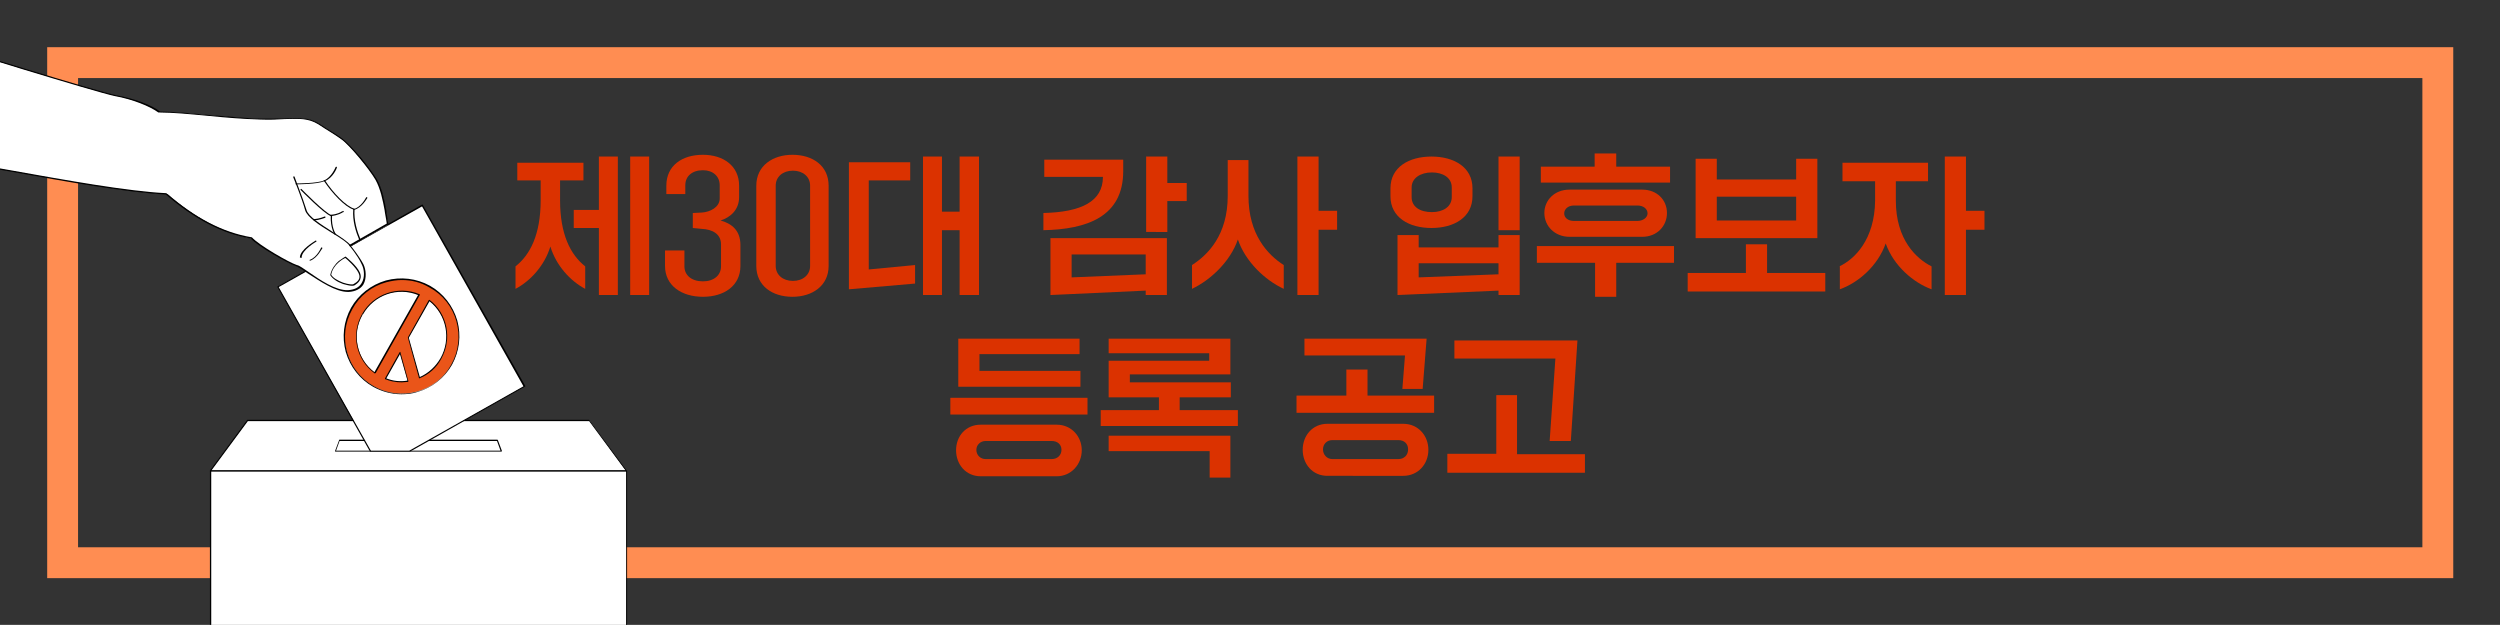 <?xml version="1.0" encoding="UTF-8"?> <svg xmlns="http://www.w3.org/2000/svg" xmlns:xlink="http://www.w3.org/1999/xlink" version="1.1" id="레이어_1" x="0px" y="0px" viewBox="0 0 566.9 141.7" style="enable-background:new 0 0 566.9 141.7;" xml:space="preserve"><rect x="0" y="0" width="566.9" height="141.7" fill="#333333" stroke="none"/> <style type="text/css"> .st0{clip-path:url(#SVGID_00000168810027598424569360000007914419700540700823_);fill:none;stroke:#FF8D52;stroke-width:7;stroke-miterlimit:10;} .st1{clip-path:url(#SVGID_00000168810027598424569360000007914419700540700823_);} .st2{fill:#FFFFFF;} .st3{clip-path:url(#SVGID_00000081608439962640067410000012881317650277368498_);} .st4{clip-path:url(#SVGID_00000109711948363819063450000000989209988028278694_);} .st5{clip-path:url(#SVGID_00000093899672534052803080000015791473930876298938_);} .st6{clip-path:url(#SVGID_00000088854895675560485130000000947185157093376920_);} .st7{clip-path:url(#SVGID_00000088854895675560485130000000947185157093376920_);fill:#EA5519;} .st8{clip-path:url(#SVGID_00000088854895675560485130000000947185157093376920_);fill:#FFFFFF;} .st9{fill:#DB3200;} </style> <g> <defs> <rect id="SVGID_1_" width="566.9" height="141.7"></rect> </defs> <clipPath id="SVGID_00000043442364297002168780000011038972899572094140_"> <use xlink:href="#SVGID_1_" style="overflow:visible;"></use> </clipPath> <rect x="14.2" y="14.2" style="clip-path:url(#SVGID_00000043442364297002168780000011038972899572094140_);fill:none;stroke:#FF8D52;stroke-width:7;stroke-miterlimit:10;" width="538.6" height="113.4"></rect> <g style="clip-path:url(#SVGID_00000043442364297002168780000011038972899572094140_);"> <rect x="47.7" y="106.8" class="st2" width="94.3" height="35.2"></rect> <g> <defs> <rect id="SVGID_00000067222650910239775660000016443753467005745283_" x="-12.2" y="10.1" width="154.4" height="131.9"></rect> </defs> <clipPath id="SVGID_00000132067838029251887400000006163397523261754267_"> <use xlink:href="#SVGID_00000067222650910239775660000016443753467005745283_" style="overflow:visible;"></use> </clipPath> <path style="clip-path:url(#SVGID_00000132067838029251887400000006163397523261754267_);" d="M47.6,142h0.3v-35.1h94.1V142h0.3 v-35.2c0-0.1-0.1-0.1-0.1-0.1H47.7c-0.1,0-0.1,0.1-0.1,0.1V142z"></path> </g> <polygon class="st2" points="56.1,95.4 47.7,106.8 142,106.8 133.7,95.4 "></polygon> <g> <defs> <rect id="SVGID_00000148648937164053576930000017311301120709837952_" x="-12.2" y="10.1" width="154.4" height="131.9"></rect> </defs> <clipPath id="SVGID_00000015334241402998397160000007018455663498240919_"> <use xlink:href="#SVGID_00000148648937164053576930000017311301120709837952_" style="overflow:visible;"></use> </clipPath> <path style="clip-path:url(#SVGID_00000015334241402998397160000007018455663498240919_);" d="M141.8,106.6H48l8.2-11.1h77.4 L141.8,106.6z M47.7,106.9H142c0,0,0.1,0,0.1-0.1c0,0,0-0.1,0-0.1l-8.4-11.4c0,0-0.1-0.1-0.1-0.1H56.1c0,0-0.1,0-0.1,0.1 l-8.4,11.4c0,0,0,0.1,0,0.1C47.6,106.9,47.7,106.9,47.7,106.9"></path> </g> <polygon class="st2" points="77,99.9 112.8,99.9 113.7,102.3 76,102.3 "></polygon> <g> <defs> <rect id="SVGID_00000026871376305950150230000014946319509511451284_" x="-12.2" y="10.1" width="154.4" height="131.9"></rect> </defs> <clipPath id="SVGID_00000065780814428619192650000012700351896441019535_"> <use xlink:href="#SVGID_00000026871376305950150230000014946319509511451284_" style="overflow:visible;"></use> </clipPath> <path style="clip-path:url(#SVGID_00000065780814428619192650000012700351896441019535_);" d="M113.5,102.2H76.2L77,100h35.7 L113.5,102.2z M76,102.4h37.7c0,0,0.1,0,0.1-0.1c0,0,0-0.1,0-0.1l-0.9-2.4c0,0-0.1-0.1-0.1-0.1H77c-0.1,0-0.1,0-0.1,0.1l-0.9,2.4 c0,0,0,0.1,0,0.1C75.9,102.4,76,102.4,76,102.4"></path> </g> <polygon class="st2" points="92.9,102.3 118.9,87.6 95.8,46.6 63,65 84.1,102.3 "></polygon> <g> <defs> <rect id="SVGID_00000134938458549627029560000011234911818260072833_" x="-12.2" y="10.1" width="154.4" height="131.9"></rect> </defs> <clipPath id="SVGID_00000081639397735972448210000012440488239403888551_"> <use xlink:href="#SVGID_00000134938458549627029560000011234911818260072833_" style="overflow:visible;"></use> </clipPath> <path style="clip-path:url(#SVGID_00000081639397735972448210000012440488239403888551_);" d="M92.8,102.2h-8.7L63.2,65.1 l32.5-18.3l23,40.8L92.8,102.2z M84.1,102.4h8.8c0,0,0,0,0.1,0l26-14.7c0,0,0.1,0,0.1-0.1c0,0,0-0.1,0-0.1l-23.2-41 c0,0,0-0.1-0.1-0.1c0,0-0.1,0-0.1,0L63,64.9c0,0-0.1,0-0.1,0.1c0,0,0,0.1,0,0.1l21,37.3C84,102.4,84,102.4,84.1,102.4"></path> <path style="clip-path:url(#SVGID_00000081639397735972448210000012440488239403888551_);fill:#EA5519;" d="M82.2,71.3 c2.6-4.6,8.1-6.4,12.8-4.4L85,84.5C80.9,81.5,79.6,75.8,82.2,71.3 M90.7,80l1.8,6.5c-1.7,0.2-3.5,0.1-5.1-0.6L90.7,80z M100,81.3 c-1.1,2-2.9,3.5-4.9,4.4l-2.5-9.1l4.7-8.4C101.3,71.3,102.5,76.8,100,81.3 M97.5,65c-6.2-3.5-14.2-1.3-17.7,4.9 c-3.5,6.2-1.3,14.2,4.9,17.7c6.2,3.5,14.2,1.3,17.7-4.9C105.9,76.4,103.7,68.5,97.5,65"></path> <path style="clip-path:url(#SVGID_00000081639397735972448210000012440488239403888551_);" d="M82.1,71.3l0.1,0.1 c-2.5,4.4-1.3,10,2.7,13l9.9-17.5c-4.7-1.9-10,0-12.5,4.4L82.1,71.3z M85,84.7C84.9,84.7,84.9,84.7,85,84.7 c-4.3-3.1-5.5-8.9-2.9-13.5c2.6-4.6,8.2-6.5,13-4.5c0,0,0.1,0,0.1,0.1s0,0.1,0,0.1l-10,17.7C85.1,84.6,85,84.7,85,84.7 C85,84.7,85,84.7,85,84.7 M92.7,76.6l2.5,8.9c2-0.9,3.6-2.4,4.7-4.3l0.1,0.1l-0.1-0.1c2.4-4.3,1.4-9.8-2.5-12.9L92.7,76.6z M95.1,85.8C95.1,85.8,95.1,85.8,95.1,85.8c-0.1,0-0.1-0.1-0.1-0.1l-2.5-9.1c0,0,0-0.1,0-0.1l4.7-8.4c0,0,0.1-0.1,0.1-0.1 c0,0,0.1,0,0.1,0c2,1.5,3.3,3.7,3.8,6.1c0.5,2.5,0.1,5-1.1,7.2C99,83.4,97.3,84.9,95.1,85.8C95.2,85.8,95.1,85.8,95.1,85.8 M87.6,85.8c1.5,0.6,3.2,0.8,4.8,0.5l-1.7-6L87.6,85.8z M91.1,86.7c-1.3,0-2.5-0.2-3.7-0.7c0,0-0.1,0-0.1-0.1c0,0,0-0.1,0-0.1 l3.3-5.9c0,0,0.1-0.1,0.1-0.1c0.1,0,0.1,0,0.1,0.1l1.8,6.5c0,0,0,0.1,0,0.1c0,0-0.1,0.1-0.1,0.1C92,86.6,91.5,86.7,91.1,86.7 M91.1,63.5c-1.2,0-2.3,0.2-3.5,0.5c-3.3,0.9-6.1,3.1-7.7,6.1c-3.5,6.2-1.3,14,4.9,17.5c3,1.7,6.5,2.1,9.8,1.2s6.1-3.1,7.7-6.1 c1.7-3,2.1-6.5,1.2-9.8c-0.9-3.3-3.1-6.1-6.1-7.7C95.4,64,93.3,63.5,91.1,63.5 M91,89.4c-2.2,0-4.4-0.6-6.4-1.7 c-3-1.7-5.2-4.5-6.2-7.9c-0.9-3.4-0.5-6.9,1.2-10c1.7-3,4.5-5.2,7.9-6.2c3.4-0.9,6.9-0.5,10,1.2c3,1.7,5.2,4.5,6.2,7.9 c0.9,3.4,0.5,6.9-1.2,10c-1.7,3-4.5,5.2-7.9,6.2C93.4,89.3,92.2,89.4,91,89.4"></path> <path style="clip-path:url(#SVGID_00000081639397735972448210000012440488239403888551_);fill:#FFFFFF;" d="M-12.1,10.3 c0,0,34.1,10.6,38.3,11.4c4.1,0.8,8.1,2.4,9.9,3.7c6.1,0,15.6,1.4,22.9,1.6c7.3,0.2,10.1-1,13.4,1.2c3.4,2.2,3.2,2,5.1,3.4 c2,1.4,6.5,6.9,7.9,9.3c1.4,2.4,1.8,5.5,2.2,7.6c0.2,1.7,0.4,2.5,0.4,2.5l-8.5,4.8c0,0,1.9,2.2,2.8,4.2c1,2,1,5.9-3.2,6.1 c-4.1,0.2-9.9-5.1-11.6-5.7c-1.8-0.6-8.7-4.5-10.3-6.3C50.4,52.8,44.1,49.3,38,44c-13-0.6-39.3-6.2-50.1-7.7V10.3z"></path> <path style="clip-path:url(#SVGID_00000081639397735972448210000012440488239403888551_);" d="M78.9,66.2c0.1,0,0.2,0,0.2,0 c1.5-0.1,2.7-0.7,3.3-1.7c0.8-1.4,0.6-3.4,0-4.6c-0.9-1.7-2.4-3.6-2.8-4.1L88,51c0.1,0,0.1-0.1,0.1-0.1c0,0-0.2-0.8-0.4-2.5 c0,0,0,0,0,0c0-0.2-0.1-0.5-0.1-0.7c-0.4-2.2-0.9-4.8-2.1-7c-0.7-1.1-2.1-3.1-3.7-5c-1.8-2.1-3.3-3.6-4.2-4.3 c-1.3-0.9-1.6-1.1-2.6-1.7c-0.5-0.3-1.3-0.8-2.5-1.6c-2.3-1.5-4.4-1.4-7.7-1.3c-1.6,0.1-3.4,0.1-5.7,0.1 c-3.5-0.1-7.5-0.5-11.3-0.8c-4.3-0.4-8.3-0.8-11.5-0.8c-1.9-1.5-6-3-9.9-3.7c-4.1-0.8-37.9-11.3-38.3-11.4l-0.1,0.2 C-11.8,10.5,22,21,26.1,21.8c3.9,0.7,7.9,2.3,9.8,3.7c0,0,0.1,0,0.1,0c3.2,0,7.2,0.4,11.5,0.8c3.9,0.4,7.9,0.7,11.4,0.8 c2.3,0.1,4.2,0,5.7-0.1c3.3-0.1,5.3-0.2,7.6,1.2c1.2,0.8,2,1.3,2.5,1.6c1,0.6,1.4,0.9,2.6,1.7c1.9,1.3,6.4,6.8,7.8,9.2 c1.2,2.1,1.7,4.8,2.1,6.9c0,0.2,0.1,0.5,0.1,0.7c0.2,1.3,0.4,2.1,0.4,2.4l-8.4,4.8c0,0-0.1,0.1-0.1,0.1c0,0,0,0.1,0,0.1 c0,0,1.9,2.2,2.8,4.2c0.6,1.1,0.8,3,0,4.3c-0.6,1-1.6,1.5-3.1,1.6c-2.8,0.1-6.3-2.3-8.9-4.1c-1.2-0.8-2.1-1.5-2.7-1.6 c-1.8-0.6-8.6-4.5-10.2-6.3c0,0,0,0-0.1,0c-6.5-1.1-12.8-4.4-19.3-10c0,0,0,0-0.1,0c-8.5-0.4-23-3-34.7-5.1 c-6.3-1.1-11.7-2.1-15.4-2.6l0,0.3c3.7,0.5,9.1,1.5,15.4,2.6c11.6,2.1,26.1,4.7,34.7,5.1c6.5,5.6,12.8,8.9,19.3,10 c1.6,1.8,8.5,5.7,10.3,6.3c0.5,0.2,1.5,0.8,2.6,1.6C72.6,63.8,76.1,66.2,78.9,66.2"></path> <path style="clip-path:url(#SVGID_00000081639397735972448210000012440488239403888551_);" d="M79.5,55.9 C79.5,55.9,79.5,55.9,79.5,55.9c0.1-0.1,0.1-0.1,0.1-0.2c-0.7-0.9-2.4-2-4.3-3.2c-2.5-1.6-5.4-3.4-5.8-4.9 c-0.8-2.6-2.7-7.4-2.7-7.5c0-0.1-0.1-0.1-0.2-0.1c-0.1,0-0.1,0.1-0.1,0.2c0,0,2,4.9,2.7,7.5c0.5,1.6,3.3,3.4,5.9,5 c1.8,1.1,3.6,2.2,4.2,3.1C79.4,55.9,79.4,55.9,79.5,55.9"></path> <path style="clip-path:url(#SVGID_00000081639397735972448210000012440488239403888551_);" d="M81.7,54.6 C81.7,54.6,81.7,54.6,81.7,54.6c0.1,0,0.1-0.1,0.1-0.2c-0.8-1.9-1.6-4.4-1.4-7c0-0.1,0-0.1-0.1-0.1c-1.8-0.5-4.8-3.6-6.6-6.4 c0-0.1-0.1-0.1-0.2,0c-1.4,0.7-6.4,0.7-6.4,0.7c-0.1,0-0.1,0.1-0.1,0.1c0,0.1,0.1,0.1,0.1,0.1h0c0.2,0,4.8,0,6.4-0.7 c1.8,2.7,4.7,5.8,6.6,6.4c-0.2,2.6,0.6,5.1,1.4,7C81.6,54.6,81.6,54.6,81.7,54.6"></path> <path style="clip-path:url(#SVGID_00000081639397735972448210000012440488239403888551_);" d="M76,53.2C76,53.2,76,53.2,76,53.2 c0.1-0.1,0.1-0.1,0.1-0.2c0,0-1-1.5-0.8-4.1c0-0.1,0-0.1-0.1-0.1c-1.4-0.4-6.7-5.8-6.8-5.9c0-0.1-0.1-0.1-0.2,0 c-0.1,0-0.1,0.1,0,0.2c0.2,0.2,5.2,5.3,6.8,5.9c-0.1,2.6,0.8,4.1,0.9,4.2C75.9,53.2,75.9,53.2,76,53.2"></path> <path style="clip-path:url(#SVGID_00000081639397735972448210000012440488239403888551_);" d="M73.6,41.1 C73.6,41.1,73.7,41.1,73.6,41.1c1.9-0.7,2.8-3,2.8-3.1c0-0.1,0-0.1-0.1-0.2c-0.1,0-0.1,0-0.2,0.1c0,0-0.9,2.3-2.6,3 c-0.1,0-0.1,0.1-0.1,0.2C73.5,41.1,73.6,41.1,73.6,41.1"></path> <path style="clip-path:url(#SVGID_00000081639397735972448210000012440488239403888551_);" d="M80.3,47.6 C80.3,47.6,80.3,47.6,80.3,47.6c1.8-0.5,2.9-2.6,3-2.7c0-0.1,0-0.1-0.1-0.2c-0.1,0-0.1,0-0.2,0.1c0,0-1.1,2.2-2.8,2.6 c-0.1,0-0.1,0.1-0.1,0.2C80.2,47.5,80.2,47.6,80.3,47.6"></path> <path style="clip-path:url(#SVGID_00000081639397735972448210000012440488239403888551_);" d="M75.1,49C75.1,49,75.1,49,75.1,49 c1.6-0.2,2.4-0.7,2.7-0.9c0,0,0,0,0.1,0c0.1,0,0.1-0.1,0-0.2c0-0.1-0.1-0.1-0.2,0c0,0,0,0-0.1,0c-0.3,0.2-1.1,0.7-2.6,0.8 c-0.1,0-0.1,0.1-0.1,0.1C75,49,75,49,75.1,49"></path> <path style="clip-path:url(#SVGID_00000081639397735972448210000012440488239403888551_);" d="M71.2,50C71.2,50,71.2,50,71.2,50 c1.3-0.1,2.4-0.6,2.5-0.6c0.1,0,0.1-0.1,0.1-0.2c0-0.1-0.1-0.1-0.2-0.1c0,0-1.1,0.5-2.4,0.6c-0.1,0-0.1,0.1-0.1,0.1 C71.1,50,71.1,50,71.2,50"></path> <path style="clip-path:url(#SVGID_00000081639397735972448210000012440488239403888551_);" d="M78.3,58.5c0.4,0.3,2.4,2.1,3,3.4 c0.7,1.4-0.4,2.1-1.1,2.5l0,0c-0.2,0.2-1.2,0.1-2.4-0.3c-1.3-0.5-2.3-1.1-2.7-1.8C75.5,60,77.8,58.7,78.3,58.5 M79.8,64.8 c0.2,0,0.4,0,0.6-0.1l0,0c0.6-0.4,1.9-1.2,1.2-2.9c-0.7-1.6-3.1-3.5-3.2-3.6c0,0-0.1,0-0.1,0c0,0-0.7,0.4-1.5,1 c-0.7,0.6-1.6,1.7-1.9,3.1c0,0,0,0.1,0,0.1c0.5,0.8,1.5,1.5,2.9,2C78.5,64.6,79.3,64.8,79.8,64.8"></path> <path style="clip-path:url(#SVGID_00000081639397735972448210000012440488239403888551_);" d="M70.4,59.1 C70.4,59.1,70.5,59.1,70.4,59.1c1.7-0.7,2.6-2.8,2.7-2.8c0-0.1,0-0.1-0.1-0.2c-0.1,0-0.1,0-0.2,0.1c0,0-0.9,2.1-2.5,2.7 c-0.1,0-0.1,0.1-0.1,0.2C70.3,59.1,70.4,59.1,70.4,59.1"></path> <path style="clip-path:url(#SVGID_00000081639397735972448210000012440488239403888551_);" d="M68.3,58.5 C68.3,58.5,68.3,58.5,68.3,58.5c0.1,0,0.1-0.1,0.1-0.1c0-1.7,3.3-3.6,3.3-3.6c0.1,0,0.1-0.1,0-0.2c0-0.1-0.1-0.1-0.2,0 c-0.1,0.1-3.5,2-3.5,3.8C68.2,58.4,68.2,58.5,68.3,58.5"></path> </g> </g> <g style="clip-path:url(#SVGID_00000043442364297002168780000011038972899572094140_);"> <path class="st9" d="M116.9,60.4c3.3-2.6,5.7-7.2,5.7-15v-4.5h-5.3v-4h15v4h-5.3v4.5c0,7.8,2.4,12.4,5.7,15v5.1 c-3.4-1.8-6.6-5.3-7.9-9.6c-1.3,4.3-4.5,7.8-7.9,9.6V60.4z M130.1,51.7v-4.1h5.7V35.5h4.3v31.4h-4.3V51.7H130.1z M142.9,66.9V35.5 h4.3v31.4H142.9z"></path> <path class="st9" d="M157.1,51.7v-3.4l2-0.1c1.9-0.1,4.1-1.2,4.1-3.2V42c0-2-1.5-3.4-3.8-3.4c-2.5,0-4,1.4-4,3.4v2h-4.3v-1.9 c0-4.5,3.5-7,8.3-7c4.6,0,8.2,2.5,8.2,7v2.6c0,2.9-2,4.6-4.2,5.3c2.5,0.7,4.5,2.2,4.5,5.6v4.7c0,4.5-3.7,7-8.5,7 c-4.8,0-8.6-2.5-8.6-7v-3.5h4.4v3.6c0,2,1.6,3.4,4.2,3.4c2.5,0,4.1-1.4,4.1-3.4v-5c0-2.3-1.9-3.4-4.4-3.5L157.1,51.7z"></path> <path class="st9" d="M171.5,42.1c0-4.5,3.7-7,8.2-7c4.6,0,8.2,2.5,8.2,7v18.2c0,4.5-3.7,7-8.2,7c-4.6,0-8.2-2.5-8.2-7V42.1z M175.9,60.3c0,2,1.6,3.4,3.9,3.4c2.3,0,3.9-1.4,3.9-3.4V42.1c0-2-1.6-3.4-3.9-3.4c-2.3,0-3.9,1.4-3.9,3.4V60.3z"></path> <path class="st9" d="M192.5,65.6V36.8h13.9v4.1H197v20.2l10.5-1v4.2L192.5,65.6z M209.3,66.9V35.5h4.3V48h4V35.5h4.4v31.4h-4.4 V52.2h-4v14.7H209.3z"></path> <path class="st9" d="M236.6,48.3c8.6-0.2,13.5-2.6,13.5-8.2h-13.3v-3.9h17.9v2.6c0,10.4-8.3,13.2-18.1,13.4V48.3z M238.2,66.9V54 h26.4v12.9h-4.8v-1L238.2,66.9z M243,62.9l16.8-0.7v-4.5H243V62.9z M259.9,52.7V35.5h4.8v6h4.4v4.1h-4.4v7H259.9z"></path> <path class="st9" d="M270.3,60.1c3.6-2.3,8.1-6.8,8.1-15.7v-8.1h4.7v8.1c0,8.8,4.4,13.4,8,15.7v5.4c-4.3-2-8.7-6.2-10.4-11.2 c-1.7,5-6.2,9.2-10.4,11.2V60.1z M294.2,66.9V35.5h4.8v12.3h4.2v4.3h-4.2v14.8H294.2z"></path> <path class="st9" d="M315.3,44.5v-1.8c0-4.8,4.2-7.2,9.3-7.2c5.1,0,9.3,2.4,9.3,7.2v1.8c0,4.8-4.2,7.2-9.3,7.2 C319.5,51.7,315.3,49.3,315.3,44.5z M316.9,66.9V53.3h4.8v2.8h18.1v-2.8h4.8v13.6h-4.8v-1L316.9,66.9z M329.2,44.7v-2.2 c0-2.2-2-3.4-4.5-3.4c-2.6,0-4.6,1.3-4.6,3.4v2.2c0,2.2,1.9,3.4,4.6,3.4C327.2,48.1,329.2,46.9,329.2,44.7z M321.7,62.9l18.1-0.7 v-2.5h-18.1V62.9z M339.8,52.2V35.5h4.8v16.7H339.8z"></path> <path class="st9" d="M348.5,59.6v-3.8h31.1v3.8h-13.1v7.7h-4.8v-7.7H348.5z M349.4,41.4v-3.6h12.2v-3h4.9v3h12.2v3.6H349.4z M355.9,43h16.5c3.3,0,5.6,2.3,5.6,5.3c0,3-2.3,5.4-5.6,5.4h-16.5c-3.3,0-5.7-2.4-5.7-5.4C350.2,45.4,352.5,43,355.9,43z M371.3,50.1c1.3,0,2.3-0.8,2.3-1.7c0-1-0.9-1.8-2.3-1.8h-14.4c-1.3,0-2.2,0.8-2.2,1.8c0,1,0.9,1.7,2.2,1.7H371.3z"></path> <path class="st9" d="M382.7,66.1v-4.2h13.2v-6.5h4.8v6.5h13.2v4.2H382.7z M384.5,54V36h4.8v4.7h18V36h4.8V54H384.5z M389.3,50h18 v-5.4h-18V50z"></path> <path class="st9" d="M417.1,60.4c3.4-1.6,8-6,8.1-14.9v-4.4h-7.4v-4.2h19.4v4.2h-7.3v4.4c0,8.9,4.7,13.2,8.1,14.9v5.2 c-4.1-1.5-8.6-5.3-10.4-10.4c-1.8,5.1-6.2,8.9-10.4,10.4V60.4z M441,66.9V35.5h4.8v12.3h4.2v4.3h-4.2v14.8H441z"></path> <path class="st9" d="M215.5,94v-3.8h31.1V94H215.5z M222.4,96.3h17.2c3.4,0,5.7,2.7,5.7,5.8s-2.3,5.9-5.7,5.9h-17.2 c-3.4,0-5.6-2.7-5.6-5.9S219,96.3,222.4,96.3z M217.3,87.7V76.8h27.5v3.5h-22.7v3.8H245v3.6H217.3z M238.5,104.1 c1.3,0,2.2-0.9,2.2-2.1c0-1.2-0.9-2-2.2-2h-15c-1.2,0-2.1,0.9-2.1,2c0,1.2,0.9,2.1,2.1,2.1H238.5z"></path> <path class="st9" d="M267.5,93h13.2v3.6h-31.1V93h13.2v-2.9h-11.4v-8.3h22.8v-1.7h-22.8v-3.3H279v8.1h-22.8v1.8h22.9v3.4h-11.6V93 z M251.4,102.2v-3.4H279v9.5h-4.7v-6H251.4z"></path> <path class="st9" d="M294,93.6v-3.9h11.3v-5.9h4.8v5.9h15.1v3.9H294z M301,96.1h17.2c3.4,0,5.7,2.7,5.7,5.9s-2.3,5.9-5.7,5.9H301 c-3.4,0-5.6-2.7-5.6-5.9S297.6,96.1,301,96.1z M295.8,80.6v-3.8h27.7l-0.9,11.4H318l0.6-7.6H295.8z M317.1,104.1 c1.3,0,2.2-0.9,2.2-2.2s-0.9-2.1-2.2-2.1h-15c-1.2,0-2.1,0.9-2.1,2.1s0.9,2.2,2.1,2.2H317.1z"></path> <path class="st9" d="M328.2,107.1v-4.2h11.1V89.6h4.7v13.4h15.4v4.2H328.2z M351.4,100l1.3-18.7h-22.9v-4.1h27.9l-1.5,22.8H351.4z "></path> </g> </g> </svg> 